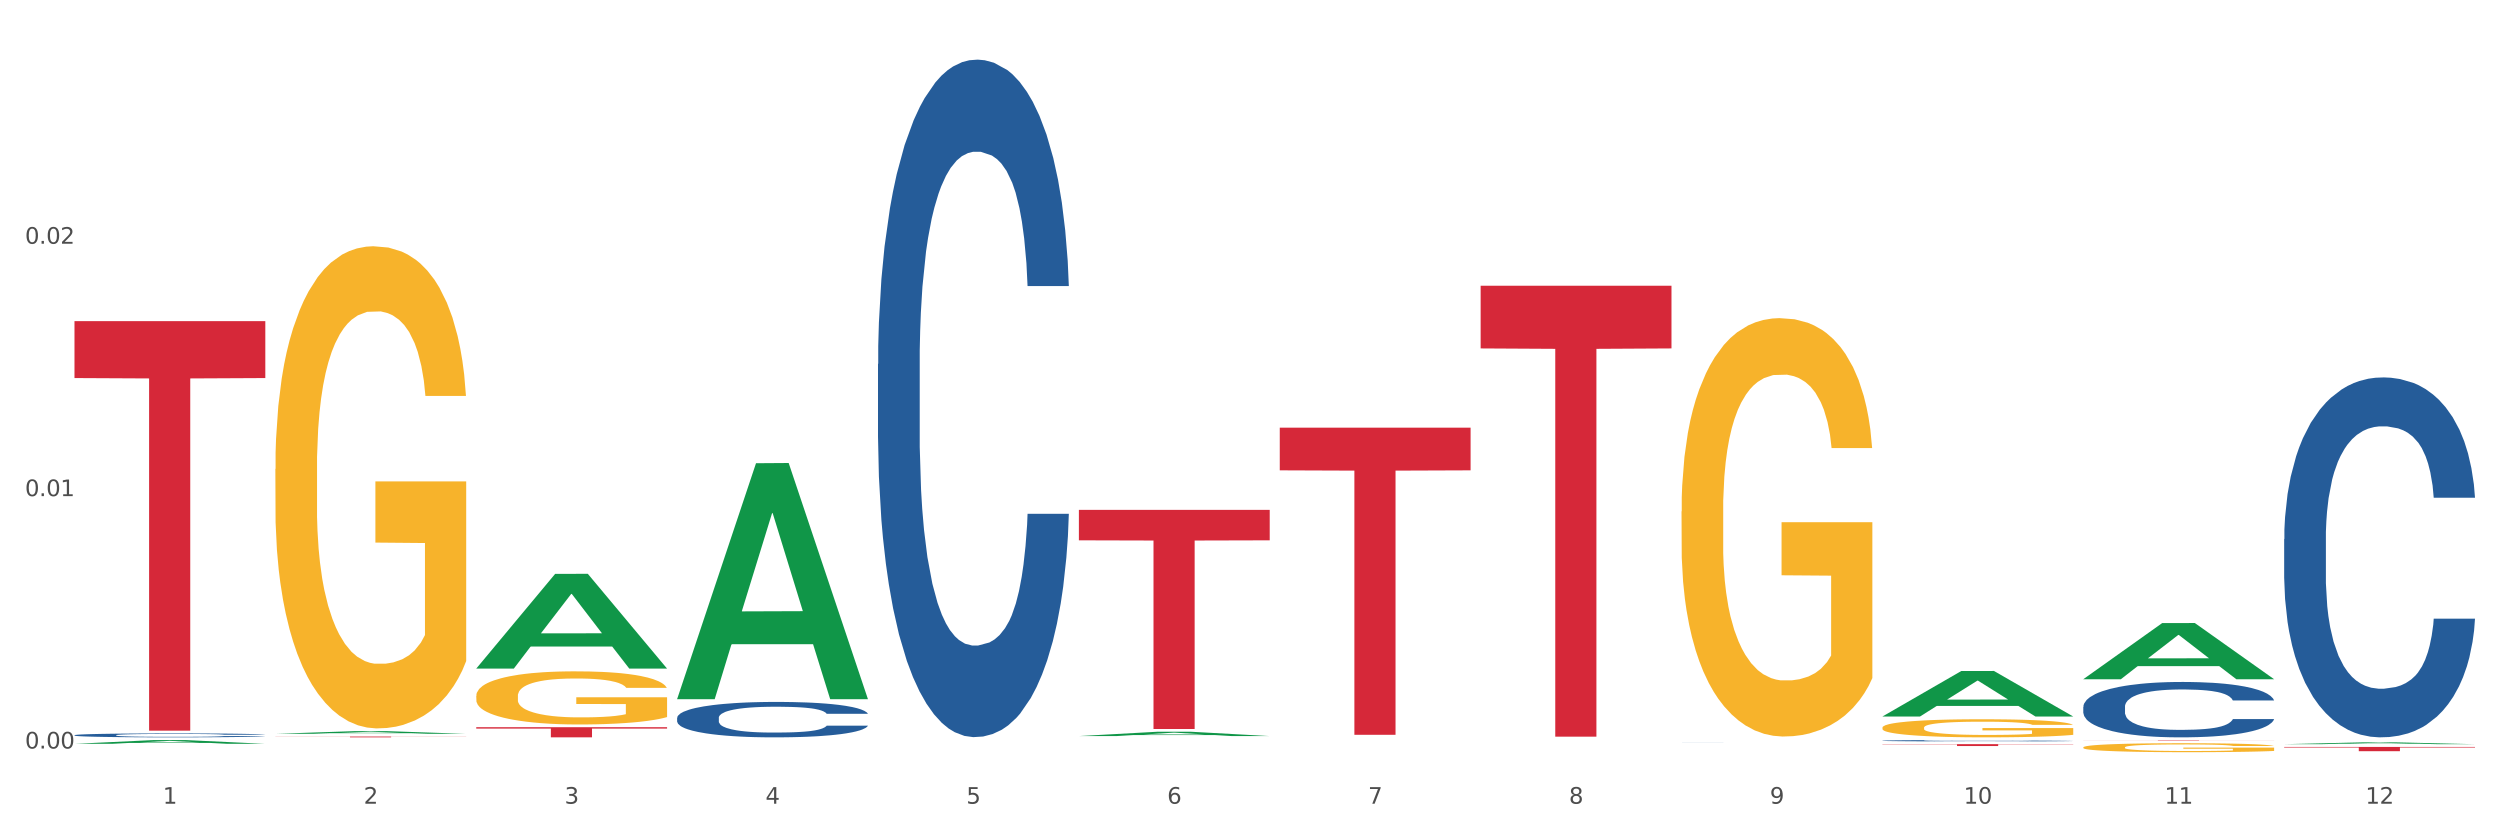 <?xml version="1.0" encoding="utf-8" standalone="no"?>
<!DOCTYPE svg PUBLIC "-//W3C//DTD SVG 1.1//EN"
  "http://www.w3.org/Graphics/SVG/1.1/DTD/svg11.dtd">
<svg xmlns:xlink="http://www.w3.org/1999/xlink" width="1080pt" height="360pt" viewBox="0 0 1080 360" xmlns="http://www.w3.org/2000/svg" version="1.1">
 <rect x="0" y="0" width="1080" height="360" fill="#333333" stroke="none"/>
 <defs>
  <style type="text/css">*{stroke-linejoin: round; stroke-linecap: butt}</style>
 </defs>
 <g id="figure_1">
  <g id="patch_1">
   <path d="M 0 360 
L 1080 360 
L 1080 0 
L 0 0 
z
" style="fill: #ffffff; stroke: #ffffff; stroke-linejoin: miter"/>
  </g>
  <g id="axes_1">
   <g id="matplotlib.axis_1">
    <g id="xtick_1">
     <g id="text_1">
      <!-- 1 -->
      <g style="fill: #4d4d4d" transform="translate(70.342 347.204) scale(0.096 -0.096)">
       <defs>
        <path id="DejaVuSans-31" d="M 794 531 
L 1825 531 
L 1825 4091 
L 703 3866 
L 703 4441 
L 1819 4666 
L 2450 4666 
L 2450 531 
L 3481 531 
L 3481 0 
L 794 0 
L 794 531 
z
" transform="scale(0.016)"/>
       </defs>
       <use xlink:href="#DejaVuSans-31"/>
      </g>
     </g>
    </g>
    <g id="xtick_2">
     <g id="text_2">
      <!-- 2 -->
      <g style="fill: #4d4d4d" transform="translate(157.122 347.204) scale(0.096 -0.096)">
       <defs>
        <path id="DejaVuSans-32" d="M 1228 531 
L 3431 531 
L 3431 0 
L 469 0 
L 469 531 
Q 828 903 1448 1529 
Q 2069 2156 2228 2338 
Q 2531 2678 2651 2914 
Q 2772 3150 2772 3378 
Q 2772 3750 2511 3984 
Q 2250 4219 1831 4219 
Q 1534 4219 1204 4116 
Q 875 4013 500 3803 
L 500 4441 
Q 881 4594 1212 4672 
Q 1544 4750 1819 4750 
Q 2544 4750 2975 4387 
Q 3406 4025 3406 3419 
Q 3406 3131 3298 2873 
Q 3191 2616 2906 2266 
Q 2828 2175 2409 1742 
Q 1991 1309 1228 531 
z
" transform="scale(0.016)"/>
       </defs>
       <use xlink:href="#DejaVuSans-32"/>
      </g>
     </g>
    </g>
    <g id="xtick_3">
     <g id="text_3">
      <!-- 3 -->
      <g style="fill: #4d4d4d" transform="translate(243.902 347.204) scale(0.096 -0.096)">
       <defs>
        <path id="DejaVuSans-33" d="M 2597 2516 
Q 3050 2419 3304 2112 
Q 3559 1806 3559 1356 
Q 3559 666 3084 287 
Q 2609 -91 1734 -91 
Q 1441 -91 1130 -33 
Q 819 25 488 141 
L 488 750 
Q 750 597 1062 519 
Q 1375 441 1716 441 
Q 2309 441 2620 675 
Q 2931 909 2931 1356 
Q 2931 1769 2642 2001 
Q 2353 2234 1838 2234 
L 1294 2234 
L 1294 2753 
L 1863 2753 
Q 2328 2753 2575 2939 
Q 2822 3125 2822 3475 
Q 2822 3834 2567 4026 
Q 2313 4219 1838 4219 
Q 1578 4219 1281 4162 
Q 984 4106 628 3988 
L 628 4550 
Q 988 4650 1302 4700 
Q 1616 4750 1894 4750 
Q 2613 4750 3031 4423 
Q 3450 4097 3450 3541 
Q 3450 3153 3228 2886 
Q 3006 2619 2597 2516 
z
" transform="scale(0.016)"/>
       </defs>
       <use xlink:href="#DejaVuSans-33"/>
      </g>
     </g>
    </g>
    <g id="xtick_4">
     <g id="text_4">
      <!-- 4 -->
      <g style="fill: #4d4d4d" transform="translate(330.683 347.204) scale(0.096 -0.096)">
       <defs>
        <path id="DejaVuSans-34" d="M 2419 4116 
L 825 1625 
L 2419 1625 
L 2419 4116 
z
M 2253 4666 
L 3047 4666 
L 3047 1625 
L 3713 1625 
L 3713 1100 
L 3047 1100 
L 3047 0 
L 2419 0 
L 2419 1100 
L 313 1100 
L 313 1709 
L 2253 4666 
z
" transform="scale(0.016)"/>
       </defs>
       <use xlink:href="#DejaVuSans-34"/>
      </g>
     </g>
    </g>
    <g id="xtick_5">
     <g id="text_5">
      <!-- 5 -->
      <g style="fill: #4d4d4d" transform="translate(417.463 347.204) scale(0.096 -0.096)">
       <defs>
        <path id="DejaVuSans-35" d="M 691 4666 
L 3169 4666 
L 3169 4134 
L 1269 4134 
L 1269 2991 
Q 1406 3038 1543 3061 
Q 1681 3084 1819 3084 
Q 2600 3084 3056 2656 
Q 3513 2228 3513 1497 
Q 3513 744 3044 326 
Q 2575 -91 1722 -91 
Q 1428 -91 1123 -41 
Q 819 9 494 109 
L 494 744 
Q 775 591 1075 516 
Q 1375 441 1709 441 
Q 2250 441 2565 725 
Q 2881 1009 2881 1497 
Q 2881 1984 2565 2268 
Q 2250 2553 1709 2553 
Q 1456 2553 1204 2497 
Q 953 2441 691 2322 
L 691 4666 
z
" transform="scale(0.016)"/>
       </defs>
       <use xlink:href="#DejaVuSans-35"/>
      </g>
     </g>
    </g>
    <g id="xtick_6">
     <g id="text_6">
      <!-- 6 -->
      <g style="fill: #4d4d4d" transform="translate(504.243 347.204) scale(0.096 -0.096)">
       <defs>
        <path id="DejaVuSans-36" d="M 2113 2584 
Q 1688 2584 1439 2293 
Q 1191 2003 1191 1497 
Q 1191 994 1439 701 
Q 1688 409 2113 409 
Q 2538 409 2786 701 
Q 3034 994 3034 1497 
Q 3034 2003 2786 2293 
Q 2538 2584 2113 2584 
z
M 3366 4563 
L 3366 3988 
Q 3128 4100 2886 4159 
Q 2644 4219 2406 4219 
Q 1781 4219 1451 3797 
Q 1122 3375 1075 2522 
Q 1259 2794 1537 2939 
Q 1816 3084 2150 3084 
Q 2853 3084 3261 2657 
Q 3669 2231 3669 1497 
Q 3669 778 3244 343 
Q 2819 -91 2113 -91 
Q 1303 -91 875 529 
Q 447 1150 447 2328 
Q 447 3434 972 4092 
Q 1497 4750 2381 4750 
Q 2619 4750 2861 4703 
Q 3103 4656 3366 4563 
z
" transform="scale(0.016)"/>
       </defs>
       <use xlink:href="#DejaVuSans-36"/>
      </g>
     </g>
    </g>
    <g id="xtick_7">
     <g id="text_7">
      <!-- 7 -->
      <g style="fill: #4d4d4d" transform="translate(591.024 347.204) scale(0.096 -0.096)">
       <defs>
        <path id="DejaVuSans-37" d="M 525 4666 
L 3525 4666 
L 3525 4397 
L 1831 0 
L 1172 0 
L 2766 4134 
L 525 4134 
L 525 4666 
z
" transform="scale(0.016)"/>
       </defs>
       <use xlink:href="#DejaVuSans-37"/>
      </g>
     </g>
    </g>
    <g id="xtick_8">
     <g id="text_8">
      <!-- 8 -->
      <g style="fill: #4d4d4d" transform="translate(677.804 347.204) scale(0.096 -0.096)">
       <defs>
        <path id="DejaVuSans-38" d="M 2034 2216 
Q 1584 2216 1326 1975 
Q 1069 1734 1069 1313 
Q 1069 891 1326 650 
Q 1584 409 2034 409 
Q 2484 409 2743 651 
Q 3003 894 3003 1313 
Q 3003 1734 2745 1975 
Q 2488 2216 2034 2216 
z
M 1403 2484 
Q 997 2584 770 2862 
Q 544 3141 544 3541 
Q 544 4100 942 4425 
Q 1341 4750 2034 4750 
Q 2731 4750 3128 4425 
Q 3525 4100 3525 3541 
Q 3525 3141 3298 2862 
Q 3072 2584 2669 2484 
Q 3125 2378 3379 2068 
Q 3634 1759 3634 1313 
Q 3634 634 3220 271 
Q 2806 -91 2034 -91 
Q 1263 -91 848 271 
Q 434 634 434 1313 
Q 434 1759 690 2068 
Q 947 2378 1403 2484 
z
M 1172 3481 
Q 1172 3119 1398 2916 
Q 1625 2713 2034 2713 
Q 2441 2713 2670 2916 
Q 2900 3119 2900 3481 
Q 2900 3844 2670 4047 
Q 2441 4250 2034 4250 
Q 1625 4250 1398 4047 
Q 1172 3844 1172 3481 
z
" transform="scale(0.016)"/>
       </defs>
       <use xlink:href="#DejaVuSans-38"/>
      </g>
     </g>
    </g>
    <g id="xtick_9">
     <g id="text_9">
      <!-- 9 -->
      <g style="fill: #4d4d4d" transform="translate(764.584 347.204) scale(0.096 -0.096)">
       <defs>
        <path id="DejaVuSans-39" d="M 703 97 
L 703 672 
Q 941 559 1184 500 
Q 1428 441 1663 441 
Q 2288 441 2617 861 
Q 2947 1281 2994 2138 
Q 2813 1869 2534 1725 
Q 2256 1581 1919 1581 
Q 1219 1581 811 2004 
Q 403 2428 403 3163 
Q 403 3881 828 4315 
Q 1253 4750 1959 4750 
Q 2769 4750 3195 4129 
Q 3622 3509 3622 2328 
Q 3622 1225 3098 567 
Q 2575 -91 1691 -91 
Q 1453 -91 1209 -44 
Q 966 3 703 97 
z
M 1959 2075 
Q 2384 2075 2632 2365 
Q 2881 2656 2881 3163 
Q 2881 3666 2632 3958 
Q 2384 4250 1959 4250 
Q 1534 4250 1286 3958 
Q 1038 3666 1038 3163 
Q 1038 2656 1286 2365 
Q 1534 2075 1959 2075 
z
" transform="scale(0.016)"/>
       </defs>
       <use xlink:href="#DejaVuSans-39"/>
      </g>
     </g>
    </g>
    <g id="xtick_10">
     <g id="text_10">
      <!-- 10 -->
      <g style="fill: #4d4d4d" transform="translate(848.311 347.204) scale(0.096 -0.096)">
       <defs>
        <path id="DejaVuSans-30" d="M 2034 4250 
Q 1547 4250 1301 3770 
Q 1056 3291 1056 2328 
Q 1056 1369 1301 889 
Q 1547 409 2034 409 
Q 2525 409 2770 889 
Q 3016 1369 3016 2328 
Q 3016 3291 2770 3770 
Q 2525 4250 2034 4250 
z
M 2034 4750 
Q 2819 4750 3233 4129 
Q 3647 3509 3647 2328 
Q 3647 1150 3233 529 
Q 2819 -91 2034 -91 
Q 1250 -91 836 529 
Q 422 1150 422 2328 
Q 422 3509 836 4129 
Q 1250 4750 2034 4750 
z
" transform="scale(0.016)"/>
       </defs>
       <use xlink:href="#DejaVuSans-31"/>
       <use xlink:href="#DejaVuSans-30" transform="translate(63.623 0)"/>
      </g>
     </g>
    </g>
    <g id="xtick_11">
     <g id="text_11">
      <!-- 11 -->
      <g style="fill: #4d4d4d" transform="translate(935.091 347.204) scale(0.096 -0.096)">
       <use xlink:href="#DejaVuSans-31"/>
       <use xlink:href="#DejaVuSans-31" transform="translate(63.623 0)"/>
      </g>
     </g>
    </g>
    <g id="xtick_12">
     <g id="text_12">
      <!-- 12 -->
      <g style="fill: #4d4d4d" transform="translate(1021.871 347.204) scale(0.096 -0.096)">
       <use xlink:href="#DejaVuSans-31"/>
       <use xlink:href="#DejaVuSans-32" transform="translate(63.623 0)"/>
      </g>
     </g>
    </g>
    <g id="xtick_13"/>
    <g id="xtick_14"/>
    <g id="xtick_15"/>
    <g id="xtick_16"/>
    <g id="xtick_17"/>
    <g id="xtick_18"/>
    <g id="xtick_19"/>
    <g id="xtick_20"/>
    <g id="xtick_21"/>
    <g id="xtick_22"/>
    <g id="xtick_23"/>
   </g>
   <g id="matplotlib.axis_2">
    <g id="ytick_1">
     <g id="text_13">
      <!-- 0.00 -->
      <g style="fill: #4d4d4d" transform="translate(10.8 323.361) scale(0.096 -0.096)">
       <defs>
        <path id="DejaVuSans-2e" d="M 684 794 
L 1344 794 
L 1344 0 
L 684 0 
L 684 794 
z
" transform="scale(0.016)"/>
       </defs>
       <use xlink:href="#DejaVuSans-30"/>
       <use xlink:href="#DejaVuSans-2e" transform="translate(63.623 0)"/>
       <use xlink:href="#DejaVuSans-30" transform="translate(95.41 0)"/>
       <use xlink:href="#DejaVuSans-30" transform="translate(159.033 0)"/>
      </g>
     </g>
    </g>
    <g id="ytick_2">
     <g id="text_14">
      <!-- 0.01 -->
      <g style="fill: #4d4d4d" transform="translate(10.8 214.328) scale(0.096 -0.096)">
       <use xlink:href="#DejaVuSans-30"/>
       <use xlink:href="#DejaVuSans-2e" transform="translate(63.623 0)"/>
       <use xlink:href="#DejaVuSans-30" transform="translate(95.41 0)"/>
       <use xlink:href="#DejaVuSans-31" transform="translate(159.033 0)"/>
      </g>
     </g>
    </g>
    <g id="ytick_3">
     <g id="text_15">
      <!-- 0.02 -->
      <g style="fill: #4d4d4d" transform="translate(10.8 105.295) scale(0.096 -0.096)">
       <use xlink:href="#DejaVuSans-30"/>
       <use xlink:href="#DejaVuSans-2e" transform="translate(63.623 0)"/>
       <use xlink:href="#DejaVuSans-30" transform="translate(95.41 0)"/>
       <use xlink:href="#DejaVuSans-32" transform="translate(159.033 0)"/>
      </g>
     </g>
    </g>
    <g id="ytick_4"/>
    <g id="ytick_5"/>
    <g id="ytick_6"/>
   </g>
   <g id="PolyCollection_1">
    <path d="M 32.175 321.329 
L 32.26 321.328 
L 66.256 319.715 
L 80.365 319.713 
L 114.616 321.332 
L 98.298 321.332 
L 90.904 320.955 
L 55.803 320.955 
L 55.548 320.961 
L 48.408 321.332 
L 32.175 321.332 
L 32.175 321.329 
L 60.222 320.73 
L 86.484 320.729 
L 73.481 320.058 
L 73.311 320.055 
L 73.141 320.06 
L 60.137 320.729 
L 60.222 320.73 
L 32.175 321.329 
z
" clip-path="url(#p0e26911ae9)" style="fill: #109648"/>
    <path d="M 466.077 220.264 
L 548.518 220.264 
L 548.518 233.419 
L 516.088 233.508 
L 516.088 314.925 
L 498.311 314.925 
L 498.311 233.508 
L 466.077 233.419 
L 466.077 220.353 
L 466.077 220.264 
z
" clip-path="url(#p0e26911ae9)" style="fill: #d62839"/>
    <path d="M 552.857 184.746 
L 635.298 184.746 
L 635.298 203.185 
L 602.869 203.31 
L 602.869 317.434 
L 585.091 317.434 
L 585.091 203.31 
L 552.857 203.185 
L 552.857 184.87 
L 552.857 184.746 
z
" clip-path="url(#p0e26911ae9)" style="fill: #d62839"/>
    <path d="M 639.637 123.449 
L 722.079 123.449 
L 722.079 150.519 
L 689.649 150.702 
L 689.649 318.243 
L 671.872 318.243 
L 671.872 150.702 
L 639.637 150.519 
L 639.637 123.632 
L 639.637 123.449 
z
" clip-path="url(#p0e26911ae9)" style="fill: #d62839"/>
    <path d="M 813.198 321.472 
L 895.639 321.472 
L 895.639 321.585 
L 863.21 321.586 
L 863.21 322.289 
L 845.432 322.289 
L 845.432 321.586 
L 813.198 321.585 
L 813.198 321.472 
L 813.198 321.472 
z
" clip-path="url(#p0e26911ae9)" style="fill: #d62839"/>
    <path d="M 899.978 319.713 
L 982.42 319.713 
L 982.42 319.738 
L 949.99 319.739 
L 949.99 319.894 
L 932.213 319.894 
L 932.213 319.739 
L 899.978 319.738 
L 899.978 319.713 
L 899.978 319.713 
z
" clip-path="url(#p0e26911ae9)" style="fill: #d62839"/>
    <path d="M 986.759 322.665 
L 1069.2 322.665 
L 1069.2 322.921 
L 1036.77 322.923 
L 1036.77 324.507 
L 1018.993 324.507 
L 1018.993 322.923 
L 986.759 322.921 
L 986.759 322.667 
L 986.759 322.665 
z
" clip-path="url(#p0e26911ae9)" style="fill: #d62839"/>
    <path d="M 32.175 138.732 
L 114.616 138.732 
L 114.616 163.319 
L 82.187 163.485 
L 82.187 315.657 
L 64.409 315.657 
L 64.409 163.485 
L 32.175 163.319 
L 32.175 138.898 
L 32.175 138.732 
z
" clip-path="url(#p0e26911ae9)" style="fill: #d62839"/>
    <path d="M 32.175 317.596 
L 32.272 317.595 
L 32.272 317.551 
L 32.565 317.492 
L 33.637 317.384 
L 35.001 317.301 
L 37.34 317.205 
L 38.607 317.165 
L 40.263 317.12 
L 43.674 317.047 
L 47.572 316.985 
L 50.3 316.951 
L 52.347 316.929 
L 56.927 316.89 
L 59.558 316.873 
L 62.287 316.859 
L 64.625 316.85 
L 68.523 316.839 
L 71.642 316.834 
L 75.247 316.833 
L 78.268 316.834 
L 82.263 316.84 
L 88.11 316.859 
L 90.352 316.87 
L 93.373 316.889 
L 96.491 316.913 
L 99.025 316.938 
L 101.948 316.974 
L 104.969 317.02 
L 107.892 317.079 
L 109.939 317.134 
L 111.595 317.191 
L 113.057 317.261 
L 114.129 317.337 
L 114.616 317.401 
L 96.783 317.401 
L 96.296 317.343 
L 95.322 317.281 
L 94.347 317.239 
L 93.275 317.205 
L 91.619 317.166 
L 90.157 317.142 
L 87.721 317.112 
L 85.479 317.093 
L 83.628 317.083 
L 81.386 317.073 
L 76.611 317.064 
L 73.201 317.064 
L 71.057 317.067 
L 68.426 317.075 
L 66.184 317.086 
L 63.553 317.104 
L 61.507 317.124 
L 59.461 317.151 
L 58.291 317.169 
L 56.537 317.204 
L 55.368 317.232 
L 53.809 317.28 
L 52.932 317.314 
L 51.372 317.402 
L 50.69 317.468 
L 50.398 317.513 
L 50.203 317.562 
L 50.203 317.804 
L 50.788 317.913 
L 51.275 317.96 
L 52.054 318.012 
L 53.516 318.081 
L 55.66 318.147 
L 57.901 318.195 
L 59.753 318.225 
L 61.507 318.247 
L 63.261 318.264 
L 65.405 318.279 
L 67.159 318.289 
L 69.79 318.298 
L 72.908 318.303 
L 75.345 318.303 
L 80.314 318.295 
L 82.556 318.287 
L 84.7 318.276 
L 87.038 318.259 
L 88.89 318.241 
L 89.962 318.227 
L 91.716 318.197 
L 93.08 318.166 
L 94.25 318.13 
L 95.029 318.099 
L 95.906 318.053 
L 96.588 318 
L 96.783 317.972 
L 114.616 317.972 
L 114.227 318.028 
L 113.544 318.082 
L 112.18 318.155 
L 111.108 318.197 
L 109.452 318.248 
L 107.697 318.292 
L 105.261 318.34 
L 103.02 318.376 
L 100.681 318.407 
L 98.148 318.435 
L 93.567 318.473 
L 91.911 318.484 
L 88.403 318.503 
L 85.674 318.514 
L 81.679 318.525 
L 77.586 318.531 
L 73.298 318.532 
L 69.498 318.529 
L 65.307 318.52 
L 62.676 318.511 
L 59.753 318.497 
L 56.342 318.475 
L 53.126 318.448 
L 50.105 318.417 
L 47.279 318.382 
L 44.648 318.341 
L 41.238 318.275 
L 38.704 318.209 
L 36.853 318.149 
L 35.586 318.098 
L 34.319 318.033 
L 33.637 317.987 
L 32.565 317.879 
L 32.175 317.778 
L 32.175 317.596 
z
" clip-path="url(#p0e26911ae9)" style="fill: #255c99"/>
    <path d="M 899.978 322.863 
L 900.076 322.859 
L 900.076 322.732 
L 900.27 322.622 
L 901.244 322.356 
L 902.704 322.136 
L 903.774 322.02 
L 904.845 321.924 
L 906.11 321.828 
L 907.668 321.729 
L 910.49 321.584 
L 912.242 321.509 
L 914.384 321.431 
L 918.277 321.318 
L 921.1 321.254 
L 924.02 321.201 
L 928.789 321.137 
L 931.904 321.109 
L 935.213 321.088 
L 939.204 321.074 
L 942.221 321.07 
L 948.84 321.081 
L 954.485 321.113 
L 957.21 321.137 
L 960.714 321.18 
L 962.564 321.208 
L 965.581 321.265 
L 968.696 321.339 
L 970.837 321.403 
L 974.049 321.524 
L 976.482 321.644 
L 978.721 321.793 
L 979.889 321.896 
L 980.765 321.991 
L 981.544 322.101 
L 982.322 322.275 
L 964.802 322.275 
L 964.121 322.151 
L 963.05 322.034 
L 961.493 321.92 
L 960.13 321.849 
L 957.794 321.761 
L 955.653 321.704 
L 953.414 321.662 
L 950.689 321.626 
L 948.548 321.609 
L 945.53 321.594 
L 939.593 321.598 
L 935.602 321.626 
L 932.877 321.662 
L 931.125 321.694 
L 929.568 321.729 
L 927.816 321.779 
L 925.772 321.853 
L 924.312 321.92 
L 922.852 322.005 
L 921.684 322.09 
L 920.613 322.19 
L 919.737 322.296 
L 919.056 322.406 
L 918.472 322.54 
L 917.985 322.764 
L 917.985 323.249 
L 918.18 323.359 
L 918.666 323.504 
L 919.25 323.614 
L 920.224 323.745 
L 921.1 323.833 
L 922.754 323.961 
L 924.604 324.067 
L 926.064 324.135 
L 927.524 324.191 
L 930.054 324.269 
L 932.877 324.333 
L 935.31 324.372 
L 938.62 324.407 
L 940.858 324.422 
L 942.805 324.429 
L 947.574 324.429 
L 950.981 324.418 
L 954.777 324.393 
L 957.697 324.361 
L 960.13 324.322 
L 962.856 324.259 
L 964.608 324.198 
L 964.608 323.458 
L 943.194 323.454 
L 943.194 322.962 
L 982.42 322.962 
L 982.42 324.407 
L 980.765 324.482 
L 978.916 324.549 
L 976.969 324.609 
L 974.049 324.684 
L 970.545 324.755 
L 967.43 324.804 
L 964.121 324.847 
L 960.228 324.886 
L 955.166 324.921 
L 952.052 324.935 
L 948.158 324.946 
L 943.584 324.95 
L 939.593 324.942 
L 935.7 324.925 
L 931.612 324.893 
L 927.621 324.847 
L 924.604 324.801 
L 921.586 324.744 
L 918.374 324.67 
L 915.844 324.599 
L 913.897 324.535 
L 911.756 324.453 
L 909.42 324.347 
L 907.668 324.252 
L 906.11 324.152 
L 904.456 324.025 
L 903.288 323.915 
L 902.12 323.777 
L 901.438 323.674 
L 900.66 323.515 
L 900.076 323.291 
L 899.978 322.863 
z
" clip-path="url(#p0e26911ae9)" style="fill: #f7b32b"/>
    <path d="M 813.198 314.331 
L 813.295 314.324 
L 813.295 314.067 
L 813.49 313.846 
L 814.463 313.31 
L 815.923 312.868 
L 816.994 312.632 
L 818.065 312.439 
L 819.33 312.246 
L 820.887 312.046 
L 823.71 311.754 
L 825.462 311.604 
L 827.603 311.446 
L 831.497 311.218 
L 834.319 311.089 
L 837.239 310.982 
L 842.009 310.854 
L 845.123 310.797 
L 848.433 310.754 
L 852.423 310.725 
L 855.441 310.718 
L 862.059 310.74 
L 867.705 310.804 
L 870.43 310.854 
L 873.934 310.939 
L 875.783 310.997 
L 878.801 311.111 
L 881.915 311.261 
L 884.057 311.389 
L 887.269 311.632 
L 889.702 311.875 
L 891.941 312.175 
L 893.109 312.382 
L 893.985 312.575 
L 894.763 312.796 
L 895.542 313.146 
L 878.022 313.146 
L 877.341 312.896 
L 876.27 312.66 
L 874.713 312.432 
L 873.35 312.289 
L 871.014 312.111 
L 868.873 311.996 
L 866.634 311.911 
L 863.909 311.839 
L 861.767 311.804 
L 858.75 311.775 
L 852.813 311.782 
L 848.822 311.839 
L 846.097 311.911 
L 844.345 311.975 
L 842.787 312.046 
L 841.035 312.146 
L 838.991 312.296 
L 837.531 312.432 
L 836.071 312.603 
L 834.903 312.775 
L 833.833 312.975 
L 832.957 313.189 
L 832.275 313.41 
L 831.691 313.682 
L 831.205 314.131 
L 831.205 315.11 
L 831.399 315.331 
L 831.886 315.624 
L 832.47 315.845 
L 833.443 316.11 
L 834.319 316.288 
L 835.974 316.545 
L 837.823 316.759 
L 839.283 316.895 
L 840.743 317.009 
L 843.274 317.166 
L 846.097 317.295 
L 848.53 317.374 
L 851.839 317.445 
L 854.078 317.473 
L 856.025 317.488 
L 860.794 317.488 
L 864.201 317.466 
L 867.997 317.416 
L 870.917 317.352 
L 873.35 317.274 
L 876.075 317.145 
L 877.827 317.024 
L 877.827 315.531 
L 856.414 315.524 
L 856.414 314.531 
L 895.639 314.531 
L 895.639 317.445 
L 893.985 317.595 
L 892.135 317.731 
L 890.189 317.852 
L 887.269 318.002 
L 883.765 318.145 
L 880.65 318.245 
L 877.341 318.33 
L 873.447 318.409 
L 868.386 318.48 
L 865.271 318.509 
L 861.378 318.53 
L 856.803 318.538 
L 852.813 318.523 
L 848.919 318.488 
L 844.831 318.423 
L 840.841 318.33 
L 837.823 318.238 
L 834.806 318.123 
L 831.594 317.973 
L 829.063 317.831 
L 827.117 317.702 
L 824.975 317.538 
L 822.639 317.324 
L 820.887 317.131 
L 819.33 316.931 
L 817.675 316.674 
L 816.507 316.452 
L 815.339 316.174 
L 814.658 315.967 
L 813.879 315.645 
L 813.295 315.196 
L 813.198 314.331 
z
" clip-path="url(#p0e26911ae9)" style="fill: #f7b32b"/>
    <path d="M 726.418 220.954 
L 726.515 220.789 
L 726.515 214.846 
L 726.71 209.729 
L 727.683 197.349 
L 729.143 187.115 
L 730.214 181.667 
L 731.284 177.21 
L 732.55 172.754 
L 734.107 168.132 
L 736.93 161.364 
L 738.682 157.897 
L 740.823 154.266 
L 744.716 148.984 
L 747.539 146.012 
L 750.459 143.536 
L 755.228 140.565 
L 758.343 139.244 
L 761.652 138.254 
L 765.643 137.594 
L 768.66 137.429 
L 775.279 137.924 
L 780.924 139.409 
L 783.65 140.565 
L 787.154 142.546 
L 789.003 143.866 
L 792.02 146.507 
L 795.135 149.974 
L 797.276 152.945 
L 800.488 158.558 
L 802.922 164.17 
L 805.16 171.103 
L 806.328 175.89 
L 807.204 180.347 
L 807.983 185.464 
L 808.762 193.552 
L 791.242 193.552 
L 790.56 187.775 
L 789.49 182.328 
L 787.932 177.045 
L 786.57 173.744 
L 784.234 169.617 
L 782.092 166.976 
L 779.854 164.995 
L 777.128 163.345 
L 774.987 162.519 
L 771.97 161.859 
L 766.032 162.024 
L 762.042 163.345 
L 759.316 164.995 
L 757.564 166.481 
L 756.007 168.132 
L 754.255 170.443 
L 752.211 173.909 
L 750.751 177.045 
L 749.291 181.007 
L 748.123 184.969 
L 747.052 189.591 
L 746.176 194.543 
L 745.495 199.66 
L 744.911 205.933 
L 744.424 216.332 
L 744.424 238.946 
L 744.619 244.064 
L 745.106 250.831 
L 745.69 255.949 
L 746.663 262.056 
L 747.539 266.183 
L 749.194 272.125 
L 751.043 277.077 
L 752.503 280.214 
L 753.963 282.855 
L 756.494 286.486 
L 759.316 289.458 
L 761.75 291.273 
L 765.059 292.924 
L 767.298 293.584 
L 769.244 293.915 
L 774.014 293.915 
L 777.42 293.419 
L 781.216 292.264 
L 784.136 290.778 
L 786.57 288.963 
L 789.295 285.991 
L 791.047 283.185 
L 791.047 248.686 
L 769.634 248.52 
L 769.634 225.576 
L 808.859 225.576 
L 808.859 292.924 
L 807.204 296.391 
L 805.355 299.527 
L 803.408 302.333 
L 800.488 305.8 
L 796.984 309.101 
L 793.87 311.412 
L 790.56 313.393 
L 786.667 315.209 
L 781.606 316.859 
L 778.491 317.52 
L 774.598 318.015 
L 770.023 318.18 
L 766.032 317.85 
L 762.139 317.024 
L 758.051 315.539 
L 754.06 313.393 
L 751.043 311.247 
L 748.026 308.606 
L 744.814 305.139 
L 742.283 301.838 
L 740.336 298.867 
L 738.195 295.07 
L 735.859 290.118 
L 734.107 285.661 
L 732.55 281.039 
L 730.895 275.097 
L 729.727 269.98 
L 728.559 263.542 
L 727.878 258.755 
L 727.099 251.327 
L 726.515 240.927 
L 726.418 220.954 
z
" clip-path="url(#p0e26911ae9)" style="fill: #f7b32b"/>
    <path d="M 205.736 300.63 
L 205.833 300.609 
L 205.833 299.854 
L 206.028 299.204 
L 207.001 297.632 
L 208.461 296.331 
L 209.532 295.64 
L 210.602 295.073 
L 211.868 294.507 
L 213.425 293.92 
L 216.248 293.06 
L 218 292.62 
L 220.141 292.159 
L 224.034 291.488 
L 226.857 291.11 
L 229.777 290.796 
L 234.546 290.419 
L 237.661 290.251 
L 240.97 290.125 
L 244.961 290.041 
L 247.978 290.02 
L 254.597 290.083 
L 260.242 290.272 
L 262.968 290.419 
L 266.472 290.67 
L 268.321 290.838 
L 271.338 291.173 
L 274.453 291.614 
L 276.594 291.991 
L 279.806 292.704 
L 282.24 293.417 
L 284.478 294.298 
L 285.646 294.906 
L 286.522 295.472 
L 287.301 296.122 
L 288.08 297.149 
L 270.56 297.149 
L 269.878 296.415 
L 268.808 295.723 
L 267.25 295.052 
L 265.888 294.633 
L 263.552 294.109 
L 261.41 293.773 
L 259.172 293.522 
L 256.446 293.312 
L 254.305 293.207 
L 251.288 293.123 
L 245.35 293.144 
L 241.36 293.312 
L 238.634 293.522 
L 236.882 293.71 
L 235.325 293.92 
L 233.573 294.214 
L 231.529 294.654 
L 230.069 295.052 
L 228.609 295.556 
L 227.441 296.059 
L 226.37 296.646 
L 225.494 297.275 
L 224.813 297.925 
L 224.229 298.722 
L 223.742 300.043 
L 223.742 302.915 
L 223.937 303.565 
L 224.424 304.425 
L 225.008 305.075 
L 225.981 305.851 
L 226.857 306.375 
L 228.512 307.13 
L 230.361 307.759 
L 231.821 308.157 
L 233.281 308.493 
L 235.812 308.954 
L 238.634 309.332 
L 241.068 309.562 
L 244.377 309.772 
L 246.616 309.856 
L 248.562 309.898 
L 253.332 309.898 
L 256.738 309.835 
L 260.534 309.688 
L 263.454 309.499 
L 265.888 309.269 
L 268.613 308.891 
L 270.365 308.535 
L 270.365 304.153 
L 248.952 304.132 
L 248.952 301.217 
L 288.177 301.217 
L 288.177 309.772 
L 286.522 310.212 
L 284.673 310.611 
L 282.726 310.967 
L 279.806 311.408 
L 276.302 311.827 
L 273.188 312.12 
L 269.878 312.372 
L 265.985 312.603 
L 260.924 312.812 
L 257.809 312.896 
L 253.916 312.959 
L 249.341 312.98 
L 245.35 312.938 
L 241.457 312.833 
L 237.369 312.645 
L 233.378 312.372 
L 230.361 312.099 
L 227.344 311.764 
L 224.132 311.324 
L 221.601 310.904 
L 219.654 310.527 
L 217.513 310.045 
L 215.177 309.416 
L 213.425 308.849 
L 211.868 308.262 
L 210.213 307.507 
L 209.045 306.857 
L 207.877 306.04 
L 207.196 305.432 
L 206.417 304.488 
L 205.833 303.167 
L 205.736 300.63 
z
" clip-path="url(#p0e26911ae9)" style="fill: #f7b32b"/>
    <path d="M 292.516 310.109 
L 292.613 310.095 
L 292.613 309.704 
L 292.906 309.173 
L 293.978 308.195 
L 295.342 307.454 
L 297.681 306.587 
L 298.948 306.224 
L 300.604 305.819 
L 304.015 305.162 
L 307.913 304.603 
L 310.641 304.295 
L 312.688 304.099 
L 317.268 303.75 
L 319.899 303.596 
L 322.628 303.47 
L 324.966 303.387 
L 328.864 303.289 
L 331.983 303.247 
L 335.588 303.233 
L 338.609 303.247 
L 342.604 303.303 
L 348.451 303.47 
L 350.693 303.568 
L 353.714 303.736 
L 356.832 303.96 
L 359.366 304.183 
L 362.289 304.505 
L 365.31 304.924 
L 368.233 305.455 
L 370.28 305.944 
L 371.936 306.461 
L 373.398 307.09 
L 374.47 307.775 
L 374.957 308.348 
L 357.124 308.348 
L 356.637 307.831 
L 355.663 307.272 
L 354.688 306.895 
L 353.616 306.587 
L 351.96 306.238 
L 350.498 306.014 
L 348.062 305.749 
L 345.82 305.581 
L 343.969 305.483 
L 341.727 305.399 
L 336.952 305.315 
L 333.542 305.315 
L 331.398 305.343 
L 328.767 305.413 
L 326.525 305.511 
L 323.894 305.679 
L 321.848 305.86 
L 319.802 306.098 
L 318.632 306.266 
L 316.878 306.573 
L 315.709 306.825 
L 314.15 307.258 
L 313.273 307.566 
L 311.713 308.362 
L 311.031 308.949 
L 310.739 309.355 
L 310.544 309.802 
L 310.544 311.982 
L 311.129 312.961 
L 311.616 313.38 
L 312.395 313.855 
L 313.857 314.47 
L 316.001 315.071 
L 318.242 315.505 
L 320.094 315.77 
L 321.848 315.966 
L 323.602 316.12 
L 325.746 316.259 
L 327.5 316.343 
L 330.131 316.427 
L 333.249 316.469 
L 335.686 316.469 
L 340.655 316.399 
L 342.897 316.329 
L 345.041 316.231 
L 347.379 316.078 
L 349.231 315.91 
L 350.303 315.784 
L 352.057 315.519 
L 353.421 315.239 
L 354.591 314.917 
L 355.37 314.638 
L 356.247 314.219 
L 356.929 313.743 
L 357.124 313.492 
L 374.957 313.492 
L 374.568 313.995 
L 373.885 314.484 
L 372.521 315.141 
L 371.449 315.519 
L 369.793 315.98 
L 368.038 316.371 
L 365.602 316.804 
L 363.361 317.126 
L 361.022 317.405 
L 358.489 317.657 
L 353.908 318.006 
L 352.252 318.104 
L 348.744 318.272 
L 346.015 318.37 
L 342.02 318.468 
L 337.927 318.524 
L 333.639 318.538 
L 329.839 318.51 
L 325.648 318.426 
L 323.017 318.342 
L 320.094 318.216 
L 316.683 318.02 
L 313.467 317.783 
L 310.447 317.503 
L 307.621 317.182 
L 304.989 316.818 
L 301.579 316.217 
L 299.045 315.63 
L 297.194 315.085 
L 295.927 314.624 
L 294.66 314.037 
L 293.978 313.632 
L 292.906 312.653 
L 292.516 311.745 
L 292.516 310.109 
z
" clip-path="url(#p0e26911ae9)" style="fill: #255c99"/>
    <path d="M 379.296 157.267 
L 379.394 157 
L 379.394 149.515 
L 379.686 139.358 
L 380.758 120.648 
L 382.122 106.481 
L 384.461 89.909 
L 385.728 82.96 
L 387.385 75.208 
L 390.795 62.646 
L 394.693 51.954 
L 397.422 46.074 
L 399.468 42.332 
L 404.048 35.649 
L 406.679 32.709 
L 409.408 30.303 
L 411.747 28.7 
L 415.645 26.829 
L 418.763 26.027 
L 422.369 25.759 
L 425.389 26.027 
L 429.385 27.096 
L 435.232 30.303 
L 437.473 32.174 
L 440.494 35.382 
L 443.612 39.659 
L 446.146 43.935 
L 449.069 50.083 
L 452.09 58.102 
L 455.014 68.259 
L 457.06 77.614 
L 458.717 87.504 
L 460.178 99.532 
L 461.25 112.629 
L 461.738 123.588 
L 443.905 123.588 
L 443.417 113.698 
L 442.443 103.007 
L 441.468 95.79 
L 440.396 89.909 
L 438.74 83.227 
L 437.278 78.95 
L 434.842 73.872 
L 432.601 70.664 
L 430.749 68.793 
L 428.508 67.19 
L 423.733 65.586 
L 420.322 65.586 
L 418.178 66.12 
L 415.547 67.457 
L 413.306 69.328 
L 410.675 72.535 
L 408.628 76.01 
L 406.582 80.554 
L 405.413 83.762 
L 403.658 89.642 
L 402.489 94.453 
L 400.93 102.739 
L 400.053 108.62 
L 398.494 123.855 
L 397.812 135.082 
L 397.519 142.833 
L 397.324 151.386 
L 397.324 193.084 
L 397.909 211.794 
L 398.396 219.813 
L 399.176 228.901 
L 400.638 240.662 
L 402.781 252.155 
L 405.023 260.441 
L 406.874 265.52 
L 408.628 269.262 
L 410.382 272.202 
L 412.526 274.875 
L 414.28 276.479 
L 416.911 278.082 
L 420.03 278.884 
L 422.466 278.884 
L 427.436 277.548 
L 429.677 276.211 
L 431.821 274.34 
L 434.16 271.4 
L 436.011 268.193 
L 437.083 265.787 
L 438.837 260.709 
L 440.202 255.363 
L 441.371 249.215 
L 442.151 243.869 
L 443.028 235.85 
L 443.71 226.763 
L 443.905 221.951 
L 461.738 221.951 
L 461.348 231.574 
L 460.666 240.929 
L 459.301 253.492 
L 458.23 260.709 
L 456.573 269.529 
L 454.819 277.013 
L 452.383 285.299 
L 450.141 291.447 
L 447.803 296.793 
L 445.269 301.604 
L 440.689 308.286 
L 439.032 310.157 
L 435.524 313.365 
L 432.795 315.236 
L 428.8 317.107 
L 424.707 318.176 
L 420.42 318.443 
L 416.619 317.909 
L 412.429 316.305 
L 409.798 314.701 
L 406.874 312.296 
L 403.464 308.554 
L 400.248 304.01 
L 397.227 298.664 
L 394.401 292.516 
L 391.77 285.567 
L 388.359 274.073 
L 385.825 262.847 
L 383.974 252.423 
L 382.707 243.602 
L 381.44 232.376 
L 380.758 224.624 
L 379.686 205.914 
L 379.296 188.54 
L 379.296 157.267 
z
" clip-path="url(#p0e26911ae9)" style="fill: #255c99"/>
    <path d="M 726.418 320.559 
L 726.515 320.559 
L 726.515 320.559 
L 726.807 320.558 
L 727.879 320.556 
L 729.244 320.555 
L 731.582 320.553 
L 732.849 320.552 
L 734.506 320.552 
L 737.917 320.55 
L 741.815 320.549 
L 744.543 320.549 
L 746.589 320.548 
L 751.17 320.548 
L 753.801 320.548 
L 756.529 320.547 
L 758.868 320.547 
L 762.766 320.547 
L 765.884 320.547 
L 769.49 320.547 
L 772.511 320.547 
L 776.506 320.547 
L 782.353 320.547 
L 784.594 320.548 
L 787.615 320.548 
L 790.734 320.548 
L 793.267 320.549 
L 796.191 320.549 
L 799.212 320.55 
L 802.135 320.551 
L 804.181 320.552 
L 805.838 320.553 
L 807.3 320.554 
L 808.372 320.555 
L 808.859 320.556 
L 791.026 320.556 
L 790.539 320.555 
L 789.564 320.554 
L 788.59 320.554 
L 787.518 320.553 
L 785.861 320.552 
L 784.399 320.552 
L 781.963 320.551 
L 779.722 320.551 
L 777.87 320.551 
L 775.629 320.551 
L 770.854 320.551 
L 767.443 320.551 
L 765.3 320.551 
L 762.668 320.551 
L 760.427 320.551 
L 757.796 320.551 
L 755.75 320.552 
L 753.703 320.552 
L 752.534 320.552 
L 750.78 320.553 
L 749.61 320.553 
L 748.051 320.554 
L 747.174 320.555 
L 745.615 320.556 
L 744.933 320.557 
L 744.641 320.558 
L 744.446 320.559 
L 744.446 320.563 
L 745.03 320.565 
L 745.518 320.565 
L 746.297 320.566 
L 747.759 320.567 
L 749.903 320.568 
L 752.144 320.569 
L 753.996 320.57 
L 755.75 320.57 
L 757.504 320.57 
L 759.648 320.571 
L 761.402 320.571 
L 764.033 320.571 
L 767.151 320.571 
L 769.587 320.571 
L 774.557 320.571 
L 776.798 320.571 
L 778.942 320.571 
L 781.281 320.57 
L 783.133 320.57 
L 784.205 320.57 
L 785.959 320.569 
L 787.323 320.569 
L 788.492 320.568 
L 789.272 320.568 
L 790.149 320.567 
L 790.831 320.566 
L 791.026 320.566 
L 808.859 320.566 
L 808.469 320.566 
L 807.787 320.567 
L 806.423 320.569 
L 805.351 320.569 
L 803.694 320.57 
L 801.94 320.571 
L 799.504 320.572 
L 797.263 320.572 
L 794.924 320.573 
L 792.39 320.573 
L 787.81 320.574 
L 786.154 320.574 
L 782.645 320.574 
L 779.917 320.574 
L 775.921 320.575 
L 771.829 320.575 
L 767.541 320.575 
L 763.74 320.575 
L 759.55 320.574 
L 756.919 320.574 
L 753.996 320.574 
L 750.585 320.574 
L 747.369 320.573 
L 744.348 320.573 
L 741.522 320.572 
L 738.891 320.572 
L 735.48 320.57 
L 732.947 320.569 
L 731.095 320.568 
L 729.828 320.568 
L 728.562 320.567 
L 727.879 320.566 
L 726.807 320.564 
L 726.418 320.562 
L 726.418 320.559 
z
" clip-path="url(#p0e26911ae9)" style="fill: #255c99"/>
    <path d="M 813.198 319.975 
L 813.295 319.975 
L 813.295 319.96 
L 813.588 319.939 
L 814.66 319.902 
L 816.024 319.874 
L 818.363 319.841 
L 819.63 319.827 
L 821.286 319.812 
L 824.697 319.787 
L 828.595 319.765 
L 831.323 319.754 
L 833.37 319.746 
L 837.95 319.733 
L 840.581 319.727 
L 843.31 319.722 
L 845.648 319.719 
L 849.546 319.715 
L 852.665 319.714 
L 856.27 319.713 
L 859.291 319.714 
L 863.286 319.716 
L 869.133 319.722 
L 871.375 319.726 
L 874.396 319.732 
L 877.514 319.741 
L 880.048 319.749 
L 882.971 319.762 
L 885.992 319.778 
L 888.915 319.798 
L 890.962 319.817 
L 892.618 319.836 
L 894.08 319.86 
L 895.152 319.886 
L 895.639 319.908 
L 877.806 319.908 
L 877.319 319.888 
L 876.345 319.867 
L 875.37 319.853 
L 874.298 319.841 
L 872.642 319.828 
L 871.18 319.819 
L 868.744 319.809 
L 866.502 319.803 
L 864.651 319.799 
L 862.409 319.796 
L 857.634 319.793 
L 854.224 319.793 
L 852.08 319.794 
L 849.449 319.796 
L 847.207 319.8 
L 844.576 319.806 
L 842.53 319.813 
L 840.484 319.822 
L 839.314 319.829 
L 837.56 319.84 
L 836.391 319.85 
L 834.832 319.867 
L 833.955 319.878 
L 832.395 319.909 
L 831.713 319.931 
L 831.421 319.946 
L 831.226 319.963 
L 831.226 320.046 
L 831.811 320.084 
L 832.298 320.1 
L 833.077 320.118 
L 834.539 320.141 
L 836.683 320.164 
L 838.924 320.18 
L 840.776 320.191 
L 842.53 320.198 
L 844.284 320.204 
L 846.428 320.209 
L 848.182 320.212 
L 850.813 320.216 
L 853.931 320.217 
L 856.368 320.217 
L 861.338 320.214 
L 863.579 320.212 
L 865.723 320.208 
L 868.061 320.202 
L 869.913 320.196 
L 870.985 320.191 
L 872.739 320.181 
L 874.103 320.17 
L 875.273 320.158 
L 876.052 320.147 
L 876.929 320.131 
L 877.611 320.113 
L 877.806 320.104 
L 895.639 320.104 
L 895.25 320.123 
L 894.567 320.142 
L 893.203 320.167 
L 892.131 320.181 
L 890.475 320.199 
L 888.72 320.213 
L 886.284 320.23 
L 884.043 320.242 
L 881.704 320.253 
L 879.171 320.262 
L 874.59 320.276 
L 872.934 320.279 
L 869.426 320.286 
L 866.697 320.29 
L 862.702 320.293 
L 858.609 320.295 
L 854.321 320.296 
L 850.521 320.295 
L 846.33 320.292 
L 843.699 320.288 
L 840.776 320.284 
L 837.365 320.276 
L 834.149 320.267 
L 831.129 320.257 
L 828.303 320.244 
L 825.671 320.23 
L 822.261 320.208 
L 819.727 320.185 
L 817.876 320.164 
L 816.609 320.147 
L 815.342 320.125 
L 814.66 320.109 
L 813.588 320.072 
L 813.198 320.037 
L 813.198 319.975 
z
" clip-path="url(#p0e26911ae9)" style="fill: #255c99"/>
    <path d="M 899.978 305.359 
L 900.076 305.337 
L 900.076 304.725 
L 900.368 303.894 
L 901.44 302.364 
L 902.804 301.206 
L 905.143 299.851 
L 906.41 299.283 
L 908.067 298.649 
L 911.477 297.622 
L 915.375 296.747 
L 918.104 296.267 
L 920.15 295.961 
L 924.73 295.414 
L 927.361 295.174 
L 930.09 294.977 
L 932.429 294.846 
L 936.327 294.693 
L 939.445 294.627 
L 943.051 294.606 
L 946.071 294.627 
L 950.067 294.715 
L 955.914 294.977 
L 958.155 295.13 
L 961.176 295.392 
L 964.294 295.742 
L 966.828 296.092 
L 969.751 296.594 
L 972.772 297.25 
L 975.696 298.081 
L 977.742 298.846 
L 979.399 299.654 
L 980.86 300.638 
L 981.932 301.709 
L 982.42 302.605 
L 964.587 302.605 
L 964.099 301.796 
L 963.125 300.922 
L 962.15 300.332 
L 961.078 299.851 
L 959.422 299.305 
L 957.96 298.955 
L 955.524 298.54 
L 953.283 298.277 
L 951.431 298.124 
L 949.19 297.993 
L 944.415 297.862 
L 941.004 297.862 
L 938.86 297.906 
L 936.229 298.015 
L 933.988 298.168 
L 931.357 298.43 
L 929.31 298.714 
L 927.264 299.086 
L 926.095 299.348 
L 924.34 299.829 
L 923.171 300.223 
L 921.612 300.9 
L 920.735 301.381 
L 919.176 302.627 
L 918.494 303.545 
L 918.201 304.178 
L 918.006 304.878 
L 918.006 308.287 
L 918.591 309.817 
L 919.078 310.473 
L 919.858 311.216 
L 921.32 312.178 
L 923.463 313.117 
L 925.705 313.795 
L 927.556 314.21 
L 929.31 314.516 
L 931.064 314.756 
L 933.208 314.975 
L 934.962 315.106 
L 937.593 315.237 
L 940.712 315.303 
L 943.148 315.303 
L 948.118 315.194 
L 950.359 315.084 
L 952.503 314.931 
L 954.842 314.691 
L 956.693 314.429 
L 957.765 314.232 
L 959.519 313.817 
L 960.884 313.38 
L 962.053 312.877 
L 962.833 312.44 
L 963.71 311.784 
L 964.392 311.041 
L 964.587 310.648 
L 982.42 310.648 
L 982.03 311.434 
L 981.348 312.199 
L 979.983 313.227 
L 978.912 313.817 
L 977.255 314.538 
L 975.501 315.15 
L 973.065 315.827 
L 970.823 316.33 
L 968.485 316.767 
L 965.951 317.161 
L 961.371 317.707 
L 959.714 317.86 
L 956.206 318.122 
L 953.477 318.275 
L 949.482 318.428 
L 945.389 318.516 
L 941.102 318.538 
L 937.301 318.494 
L 933.111 318.363 
L 930.48 318.232 
L 927.556 318.035 
L 924.146 317.729 
L 920.93 317.357 
L 917.909 316.92 
L 915.083 316.418 
L 912.452 315.849 
L 909.041 314.909 
L 906.507 313.992 
L 904.656 313.139 
L 903.389 312.418 
L 902.122 311.5 
L 901.44 310.866 
L 900.368 309.336 
L 899.978 307.916 
L 899.978 305.359 
z
" clip-path="url(#p0e26911ae9)" style="fill: #255c99"/>
    <path d="M 986.759 232.907 
L 986.856 232.765 
L 986.856 228.789 
L 987.148 223.392 
L 988.22 213.452 
L 989.585 205.925 
L 991.923 197.121 
L 993.19 193.429 
L 994.847 189.31 
L 998.258 182.636 
L 1002.156 176.956 
L 1004.884 173.832 
L 1006.93 171.843 
L 1011.511 168.293 
L 1014.142 166.731 
L 1016.87 165.453 
L 1019.209 164.601 
L 1023.107 163.607 
L 1026.225 163.181 
L 1029.831 163.039 
L 1032.852 163.181 
L 1036.847 163.749 
L 1042.694 165.453 
L 1044.935 166.447 
L 1047.956 168.151 
L 1051.075 170.423 
L 1053.608 172.695 
L 1056.532 175.962 
L 1059.553 180.222 
L 1062.476 185.618 
L 1064.522 190.588 
L 1066.179 195.843 
L 1067.641 202.233 
L 1068.713 209.191 
L 1069.2 215.014 
L 1051.367 215.014 
L 1050.88 209.759 
L 1049.905 204.079 
L 1048.931 200.245 
L 1047.859 197.121 
L 1046.202 193.571 
L 1044.74 191.298 
L 1042.304 188.6 
L 1040.063 186.896 
L 1038.211 185.902 
L 1035.97 185.05 
L 1031.195 184.198 
L 1027.784 184.198 
L 1025.641 184.482 
L 1023.009 185.192 
L 1020.768 186.186 
L 1018.137 187.89 
L 1016.091 189.736 
L 1014.044 192.151 
L 1012.875 193.855 
L 1011.121 196.979 
L 1009.951 199.535 
L 1008.392 203.937 
L 1007.515 207.061 
L 1005.956 215.156 
L 1005.274 221.12 
L 1004.982 225.238 
L 1004.787 229.783 
L 1004.787 251.936 
L 1005.371 261.876 
L 1005.859 266.137 
L 1006.638 270.965 
L 1008.1 277.213 
L 1010.244 283.32 
L 1012.485 287.722 
L 1014.337 290.42 
L 1016.091 292.408 
L 1017.845 293.97 
L 1019.989 295.39 
L 1021.743 296.242 
L 1024.374 297.094 
L 1027.492 297.52 
L 1029.928 297.52 
L 1034.898 296.81 
L 1037.139 296.1 
L 1039.283 295.106 
L 1041.622 293.544 
L 1043.474 291.84 
L 1044.546 290.562 
L 1046.3 287.864 
L 1047.664 285.024 
L 1048.833 281.757 
L 1049.613 278.917 
L 1050.49 274.657 
L 1051.172 269.829 
L 1051.367 267.273 
L 1069.2 267.273 
L 1068.81 272.385 
L 1068.128 277.355 
L 1066.764 284.03 
L 1065.692 287.864 
L 1064.035 292.55 
L 1062.281 296.526 
L 1059.845 300.929 
L 1057.604 304.195 
L 1055.265 307.035 
L 1052.731 309.591 
L 1048.151 313.141 
L 1046.495 314.135 
L 1042.986 315.839 
L 1040.258 316.833 
L 1036.262 317.827 
L 1032.17 318.395 
L 1027.882 318.538 
L 1024.081 318.253 
L 1019.891 317.401 
L 1017.26 316.549 
L 1014.337 315.271 
L 1010.926 313.283 
L 1007.71 310.869 
L 1004.689 308.029 
L 1001.863 304.763 
L 999.232 301.071 
L 995.821 294.964 
L 993.288 289 
L 991.436 283.462 
L 990.169 278.775 
L 988.903 272.811 
L 988.22 268.693 
L 987.148 258.752 
L 986.759 249.522 
L 986.759 232.907 
z
" clip-path="url(#p0e26911ae9)" style="fill: #255c99"/>
    <path d="M 118.955 202.629 
L 119.053 202.439 
L 119.053 195.591 
L 119.247 189.693 
L 120.221 175.426 
L 121.681 163.631 
L 122.751 157.353 
L 123.822 152.217 
L 125.087 147.081 
L 126.645 141.754 
L 129.467 133.954 
L 131.219 129.96 
L 133.361 125.774 
L 137.254 119.687 
L 140.077 116.263 
L 142.997 113.409 
L 147.766 109.985 
L 150.881 108.463 
L 154.19 107.322 
L 158.181 106.561 
L 161.198 106.37 
L 167.817 106.941 
L 173.462 108.653 
L 176.187 109.985 
L 179.691 112.268 
L 181.541 113.79 
L 184.558 116.833 
L 187.673 120.828 
L 189.814 124.252 
L 193.026 130.72 
L 195.459 137.188 
L 197.698 145.178 
L 198.866 150.695 
L 199.742 155.832 
L 200.521 161.729 
L 201.299 171.05 
L 183.779 171.05 
L 183.098 164.392 
L 182.027 158.114 
L 180.47 152.027 
L 179.107 148.222 
L 176.771 143.466 
L 174.63 140.422 
L 172.391 138.14 
L 169.666 136.237 
L 167.525 135.286 
L 164.507 134.525 
L 158.57 134.715 
L 154.579 136.237 
L 151.854 138.14 
L 150.102 139.852 
L 148.545 141.754 
L 146.793 144.417 
L 144.749 148.412 
L 143.289 152.027 
L 141.829 156.593 
L 140.661 161.158 
L 139.59 166.485 
L 138.714 172.192 
L 138.033 178.089 
L 137.449 185.318 
L 136.962 197.303 
L 136.962 223.365 
L 137.157 229.262 
L 137.643 237.062 
L 138.227 242.959 
L 139.201 249.998 
L 140.077 254.754 
L 141.731 261.602 
L 143.581 267.31 
L 145.041 270.924 
L 146.501 273.968 
L 149.031 278.153 
L 151.854 281.577 
L 154.287 283.67 
L 157.597 285.572 
L 159.835 286.333 
L 161.782 286.714 
L 166.551 286.714 
L 169.958 286.143 
L 173.754 284.811 
L 176.674 283.099 
L 179.107 281.006 
L 181.833 277.582 
L 183.585 274.348 
L 183.585 234.589 
L 162.171 234.399 
L 162.171 207.956 
L 201.397 207.956 
L 201.397 285.572 
L 199.742 289.567 
L 197.893 293.182 
L 195.946 296.416 
L 193.026 300.41 
L 189.522 304.215 
L 186.407 306.879 
L 183.098 309.161 
L 179.205 311.254 
L 174.143 313.156 
L 171.029 313.917 
L 167.135 314.488 
L 162.561 314.678 
L 158.57 314.298 
L 154.677 313.347 
L 150.589 311.634 
L 146.598 309.161 
L 143.581 306.688 
L 140.563 303.645 
L 137.351 299.65 
L 134.821 295.845 
L 132.874 292.421 
L 130.733 288.045 
L 128.397 282.338 
L 126.645 277.202 
L 125.087 271.875 
L 123.433 265.027 
L 122.265 259.129 
L 121.097 251.71 
L 120.415 246.193 
L 119.637 237.633 
L 119.053 225.648 
L 118.955 202.629 
z
" clip-path="url(#p0e26911ae9)" style="fill: #f7b32b"/>
    <path d="M 986.759 321.488 
L 986.844 321.487 
L 1020.84 320.686 
L 1034.949 320.685 
L 1069.2 321.49 
L 1052.882 321.49 
L 1045.487 321.302 
L 1010.386 321.302 
L 1010.131 321.305 
L 1002.992 321.49 
L 986.759 321.49 
L 986.759 321.488 
L 1014.806 321.19 
L 1041.068 321.19 
L 1028.064 320.856 
L 1027.894 320.855 
L 1027.724 320.857 
L 1014.721 321.19 
L 1014.806 321.19 
L 986.759 321.488 
z
" clip-path="url(#p0e26911ae9)" style="fill: #109648"/>
    <path d="M 899.978 293.384 
L 900.063 293.361 
L 934.06 269.169 
L 948.168 269.146 
L 982.42 293.43 
L 966.101 293.43 
L 958.707 287.775 
L 923.606 287.775 
L 923.351 287.866 
L 916.212 293.43 
L 899.978 293.43 
L 899.978 293.384 
L 928.025 284.4 
L 954.288 284.378 
L 941.284 274.322 
L 941.114 274.277 
L 940.944 274.345 
L 927.94 284.378 
L 928.025 284.4 
L 899.978 293.384 
z
" clip-path="url(#p0e26911ae9)" style="fill: #109648"/>
    <path d="M 813.198 309.505 
L 813.283 309.487 
L 847.279 289.874 
L 861.388 289.856 
L 895.639 309.542 
L 879.321 309.542 
L 871.927 304.958 
L 836.826 304.958 
L 836.571 305.032 
L 829.431 309.542 
L 813.198 309.542 
L 813.198 309.505 
L 841.245 302.222 
L 867.507 302.204 
L 854.504 294.052 
L 854.334 294.015 
L 854.164 294.07 
L 841.16 302.204 
L 841.245 302.222 
L 813.198 309.505 
z
" clip-path="url(#p0e26911ae9)" style="fill: #109648"/>
    <path d="M 466.077 317.983 
L 466.162 317.981 
L 500.158 316.103 
L 514.267 316.101 
L 548.518 317.987 
L 532.2 317.987 
L 524.805 317.548 
L 489.704 317.548 
L 489.449 317.555 
L 482.31 317.987 
L 466.077 317.987 
L 466.077 317.983 
L 494.124 317.286 
L 520.386 317.284 
L 507.382 316.503 
L 507.212 316.499 
L 507.042 316.505 
L 494.039 317.284 
L 494.124 317.286 
L 466.077 317.983 
z
" clip-path="url(#p0e26911ae9)" style="fill: #109648"/>
    <path d="M 292.516 301.865 
L 292.601 301.77 
L 326.597 200.112 
L 340.706 200.016 
L 374.957 302.057 
L 358.639 302.057 
L 351.245 278.295 
L 316.144 278.295 
L 315.889 278.679 
L 308.749 302.057 
L 292.516 302.057 
L 292.516 301.865 
L 320.563 264.115 
L 346.825 264.019 
L 333.822 221.766 
L 333.652 221.574 
L 333.482 221.861 
L 320.478 264.019 
L 320.563 264.115 
L 292.516 301.865 
z
" clip-path="url(#p0e26911ae9)" style="fill: #109648"/>
    <path d="M 205.736 288.767 
L 205.821 288.729 
L 239.817 247.921 
L 253.926 247.882 
L 288.177 288.844 
L 271.859 288.844 
L 264.464 279.306 
L 229.363 279.306 
L 229.108 279.46 
L 221.969 288.844 
L 205.736 288.844 
L 205.736 288.767 
L 233.783 273.613 
L 260.045 273.575 
L 247.041 256.613 
L 246.871 256.536 
L 246.701 256.652 
L 233.698 273.575 
L 233.783 273.613 
L 205.736 288.767 
z
" clip-path="url(#p0e26911ae9)" style="fill: #109648"/>
    <path d="M 118.955 317.009 
L 119.04 317.008 
L 153.037 315.855 
L 167.145 315.854 
L 201.397 317.012 
L 185.078 317.012 
L 177.684 316.742 
L 142.583 316.742 
L 142.328 316.746 
L 135.189 317.012 
L 118.955 317.012 
L 118.955 317.009 
L 147.002 316.581 
L 173.265 316.58 
L 160.261 316.101 
L 160.091 316.099 
L 159.921 316.102 
L 146.917 316.58 
L 147.002 316.581 
L 118.955 317.009 
z
" clip-path="url(#p0e26911ae9)" style="fill: #109648"/>
    <path d="M 205.736 314.156 
L 288.177 314.156 
L 288.177 314.765 
L 255.747 314.769 
L 255.747 318.538 
L 237.97 318.538 
L 237.97 314.769 
L 205.736 314.765 
L 205.736 314.16 
L 205.736 314.156 
z
" clip-path="url(#p0e26911ae9)" style="fill: #d62839"/>
    <path d="M 118.955 318.187 
L 201.397 318.187 
L 201.397 318.236 
L 168.967 318.236 
L 168.967 318.538 
L 151.189 318.538 
L 151.189 318.236 
L 118.955 318.236 
L 118.955 318.188 
L 118.955 318.187 
z
" clip-path="url(#p0e26911ae9)" style="fill: #d62839"/>
   </g>
  </g>
 </g>
 <defs>
  <clipPath id="p0e26911ae9">
   <rect x="32.175" y="10.8" width="1037.025" height="329.109"/>
  </clipPath>
 </defs>
</svg>
